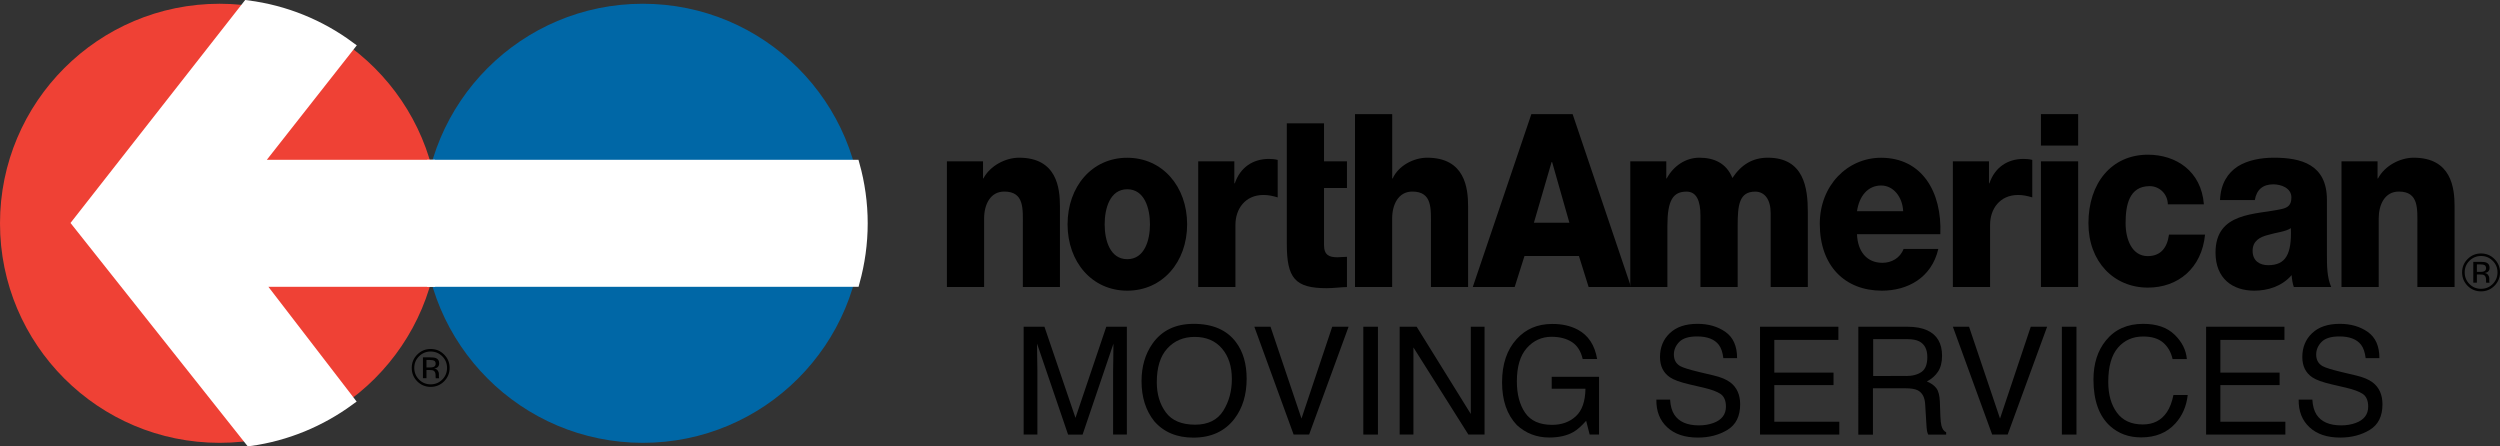 <?xml version="1.0" encoding="utf-8"?>
<!-- Generator: Adobe Illustrator 20.1.0, SVG Export Plug-In . SVG Version: 6.00 Build 0)  -->
<svg version="1.1" xmlns="http://www.w3.org/2000/svg" xmlns:xlink="http://www.w3.org/1999/xlink" x="0px" y="0px"
	 width="432.62px" height="77.24px" viewBox="0 0 432.62 77.24" enable-background="new 0 0 432.62 77.24" xml:space="preserve">
<rect x="0" y="0" width="432.62" height="77.24" fill="#333333" stroke="none"/>
<g>
	<g>
		<g>
			<path fill="#0067A6" d="M149.22,38.65c0,20.98-16.99,37.98-37.98,37.98c-20.98,0-37.99-17.01-37.99-37.98
				c0-20.99,17.01-38,37.99-38C132.23,0.65,149.22,17.66,149.22,38.65z"/>
			<path fill="#EF4135" d="M75.98,38.65c0,20.98-17.01,37.98-37.98,37.98c-20.98,0-38-17.01-38-37.98c0-20.99,17.02-38,38-38
				C58.96,0.65,75.98,17.66,75.98,38.65z"/>
			<path fill="#FFFFFF" stroke="#FFFFFF" stroke-width="1.789" d="M149.26,38.65c0-3.5-0.49-6.89-1.38-10.1H74.6
				c-0.89,3.21-1.38,6.6-1.38,10.1c0,3.5,0.48,6.87,1.38,10.09h73.29C148.77,45.52,149.26,42.15,149.26,38.65z"/>
			<path fill="#FFFFFF" stroke="#FFFFFF" stroke-width="1.789" d="M42.82,0.95L13.34,38.58l29.92,37.71
				c6.37-0.88,12.23-3.36,17.19-6.98L44.63,48.74H74.6c0.9-3.22,1.38-6.59,1.38-10.09c0-3.5-0.49-6.89-1.38-10.1H44.33L60.47,8.02
				C55.4,4.29,49.38,1.79,42.82,0.95z"/>
		</g>
		<g>
			<path d="M76.85,65.99c-0.64,0.64-1.42,0.96-2.33,0.96c-0.9,0-1.68-0.32-2.32-0.96c-0.63-0.64-0.95-1.42-0.95-2.33
				c0-0.9,0.32-1.67,0.96-2.31c0.64-0.64,1.41-0.96,2.31-0.96c0.92,0,1.69,0.32,2.33,0.96c0.64,0.64,0.96,1.41,0.96,2.31
				C77.81,64.57,77.49,65.34,76.85,65.99z M72.51,61.66c-0.55,0.56-0.82,1.22-0.82,2c0,0.79,0.27,1.46,0.82,2.02
				c0.55,0.55,1.22,0.83,2.01,0.83c0.79,0,1.47-0.28,2.02-0.83c0.55-0.56,0.82-1.23,0.82-2.02c0-0.78-0.27-1.44-0.82-2
				c-0.56-0.55-1.23-0.83-2.02-0.83C73.74,60.83,73.07,61.11,72.51,61.66z M74.45,61.84c0.45,0,0.78,0.04,0.99,0.13
				c0.38,0.16,0.56,0.46,0.56,0.91c0,0.33-0.12,0.56-0.35,0.72c-0.12,0.08-0.3,0.14-0.52,0.17c0.28,0.04,0.49,0.16,0.62,0.35
				c0.13,0.19,0.2,0.37,0.2,0.55v0.27c0,0.08,0,0.17,0,0.27c0.01,0.09,0.02,0.16,0.03,0.19L76,65.46h-0.59
				c0-0.02-0.01-0.03-0.01-0.04c0-0.01,0-0.03,0-0.04l-0.02-0.12v-0.29c0-0.42-0.11-0.69-0.35-0.83c-0.14-0.08-0.38-0.11-0.73-0.11
				H73.8v1.42h-0.61v-3.61H74.45z M75.14,62.43c-0.16-0.09-0.42-0.14-0.78-0.14H73.8v1.3h0.58c0.28,0,0.49-0.03,0.63-0.08
				c0.25-0.1,0.38-0.28,0.38-0.56C75.39,62.69,75.31,62.51,75.14,62.43z"/>
		</g>
	</g>
	<g>
		<path d="M163.86,27.92h6.25v2.96h0.06c1.17-2.21,3.83-3.59,6.18-3.59c6.55,0,7.07,5.27,7.07,8.41v13.96H177V39.14
			c0-2.97,0.3-5.99-3.22-5.99c-2.42,0-3.48,2.26-3.48,4.66v11.85h-6.44V27.92z"/>
		<path d="M191.16,38.82c0-2.77,0.92-6.07,3.91-6.07c2.99,0,3.93,3.3,3.93,6.07c0,2.76-0.94,6.03-3.93,6.03
			C192.08,44.85,191.16,41.57,191.16,38.82z M184.74,38.82c0,6.53,4.24,11.48,10.33,11.48c6.09,0,10.36-4.95,10.36-11.48
			c0-6.54-4.27-11.52-10.36-11.52C188.98,27.29,184.74,32.28,184.74,38.82z"/>
		<path d="M207.35,27.92h6.25v3.81h0.08c0.94-2.77,3.14-4.23,5.9-4.23c0.5,0,1.02,0.04,1.52,0.17v6.49
			c-0.83-0.25-1.59-0.42-2.46-0.42c-3.19,0-4.85,2.44-4.85,5.16v10.77h-6.44V27.92z"/>
		<path d="M233.09,32.53h-3.97v9.89c0,1.73,0.91,2.1,2.31,2.1c0.54,0,1.1-0.08,1.66-0.08v5.23c-1.17,0.03-2.34,0.2-3.51,0.2
			c-5.5,0-6.9-1.75-6.9-7.67v-9.67v-4.61v-6.58h6.44v6.58h3.97V32.53z"/>
		<path d="M234.49,19.75h6.43v11.13H241c0.99-2.21,3.63-3.59,5.97-3.59c6.55,0,7.08,5.27,7.08,8.41v13.96h-6.43V39.14
			c0-2.97,0.29-5.99-3.22-5.99c-2.42,0-3.49,2.26-3.49,4.66v11.85h-6.43V19.75z"/>
		<path d="M268.5,28.04h0.09l2.99,10.5h-6.14L268.5,28.04z M254.86,49.67h7.25l1.7-5.37h9.42l1.68,5.37h7.34l-10.11-29.92h-7.14
			L254.86,49.67z"/>
		<path d="M282.1,27.92h6.25v2.96h0.07c1.17-2.16,3.26-3.59,5.65-3.59c2.47,0,4.65,0.88,5.72,3.51c1.54-2.31,3.48-3.51,6.13-3.51
			c6.25,0,6.92,5.23,6.92,9.37v13h-6.43V36.88c0-2.34-1.02-3.72-2.68-3.72c-2.77,0-3.03,2.35-3.03,5.86v10.65h-6.44V37.3
			c0-2.54-0.67-4.14-2.41-4.14c-2.32,0-3.31,1.47-3.31,5.9v10.61h-6.42V27.92z"/>
		<path d="M321.35,36.55c0.38-2.64,1.9-4.45,4.17-4.45c2.16,0,3.71,2.02,3.82,4.45H321.35z M335.77,40.53
			c0.31-7.37-3.21-13.23-10.26-13.23c-5.79,0-10.6,4.77-10.6,11.43c0,7.29,4.35,11.57,10.75,11.57c4.4,0,8.59-2.18,9.76-7.22h-6.01
			c-0.61,1.61-2.12,2.4-3.66,2.4c-2.72,0-4.29-1.97-4.4-4.95H335.77z"/>
		<path d="M337.94,27.92h6.25v3.81h0.07c0.94-2.77,3.14-4.23,5.9-4.23c0.5,0,1.02,0.04,1.52,0.17v6.49
			c-0.83-0.25-1.59-0.42-2.45-0.42c-3.19,0-4.85,2.44-4.85,5.16v10.77h-6.44V27.92z"/>
		<path d="M353.18,27.92h6.44v21.74h-6.44V27.92z M359.62,25.19h-6.44v-5.44h6.44V25.19z"/>
		<path d="M375.14,35.35c-0.04-1.86-1.52-3.14-3.14-3.14c-3.6,0-4.17,3.38-4.17,6.41c0,2.8,1.1,5.7,3.83,5.7
			c2.23,0,3.37-1.43,3.68-3.72h6.24c-0.57,5.81-4.66,9.17-9.89,9.17c-5.9,0-10.29-4.49-10.29-11.14c0-6.93,3.99-11.86,10.29-11.86
			c4.89,0,9.24,2.85,9.69,8.59H375.14z"/>
		<path d="M389.81,43.41c0-1.7,1.21-2.38,2.65-2.75c1.4-0.43,3.06-0.56,3.97-1.18c0.16,4.49-0.87,6.41-3.93,6.41
			C391.08,45.89,389.81,45.19,389.81,43.41z M390.19,34.63c0.31-1.86,1.44-2.73,3.21-2.73c1.33,0,3.12,0.63,3.12,2.26
			c0,1.35-0.61,1.77-1.71,2.02c-4.46,1-11.42,0.46-11.42,7.53c0,4.5,2.96,6.59,6.7,6.59c2.35,0,4.8-0.75,6.47-2.69
			c0.06,0.72,0.15,1.38,0.38,2.06h6.47c-0.74-1.72-0.74-3.72-0.74-5.57v-9.52c0-6.16-4.52-7.29-9.17-7.29
			c-2.25,0-4.52,0.42-6.25,1.5c-1.74,1.13-2.96,2.98-3.08,5.83H390.19z"/>
		<path d="M405.19,27.92h6.24v2.96h0.08c1.17-2.21,3.82-3.59,6.17-3.59c6.55,0,7.08,5.27,7.08,8.41v13.96h-6.44V39.14
			c0-2.97,0.3-5.99-3.21-5.99c-2.43,0-3.48,2.26-3.48,4.66v11.85h-6.44V27.92z"/>
		<g>
			<path d="M431.66,49.46c-0.64,0.64-1.42,0.96-2.33,0.96c-0.9,0-1.68-0.32-2.32-0.96c-0.63-0.64-0.95-1.41-0.95-2.33
				c0-0.9,0.32-1.67,0.96-2.31c0.64-0.64,1.41-0.96,2.31-0.96c0.92,0,1.69,0.32,2.33,0.96c0.64,0.64,0.96,1.41,0.96,2.31
				C432.62,48.04,432.3,48.81,431.66,49.46z M427.33,45.13c-0.55,0.55-0.82,1.22-0.82,2c0,0.79,0.27,1.46,0.82,2.02
				c0.55,0.55,1.22,0.83,2.01,0.83c0.79,0,1.47-0.28,2.02-0.83c0.55-0.56,0.83-1.23,0.83-2.02c0-0.78-0.27-1.44-0.83-2
				c-0.56-0.55-1.23-0.83-2.02-0.83C428.55,44.3,427.89,44.58,427.33,45.13z M429.27,45.31c0.45,0,0.78,0.04,0.99,0.13
				c0.38,0.16,0.56,0.46,0.56,0.91c0,0.33-0.12,0.56-0.35,0.72c-0.12,0.08-0.3,0.14-0.52,0.17c0.28,0.04,0.49,0.16,0.62,0.35
				c0.13,0.19,0.2,0.38,0.2,0.56v0.27c0,0.08,0,0.17,0,0.27c0.01,0.1,0.02,0.16,0.03,0.19l0.02,0.05h-0.59
				c0-0.02-0.01-0.03-0.01-0.04c0-0.01,0-0.03,0-0.04l-0.01-0.12v-0.29c0-0.42-0.11-0.69-0.35-0.83c-0.14-0.08-0.38-0.11-0.73-0.11
				h-0.51v1.42H428v-3.61H429.27z M429.96,45.89c-0.16-0.09-0.42-0.14-0.78-0.14h-0.56v1.3h0.58c0.28,0,0.49-0.03,0.63-0.08
				c0.25-0.1,0.38-0.28,0.38-0.56C430.2,46.16,430.12,45.98,429.96,45.89z"/>
		</g>
		<g>
			<path d="M177.16,56.54h3.58l5.37,15.77l5.33-15.77H195V75.2h-2.38V64.19c0-0.38,0.01-1.01,0.03-1.89
				c0.02-0.88,0.03-1.82,0.03-2.83l-5.34,15.74h-2.51l-5.37-15.74v0.57c0,0.46,0.01,1.15,0.03,2.09c0.02,0.94,0.03,1.62,0.03,2.06
				V75.2h-2.38V56.54z"/>
			<path d="M213.88,59.21c1.24,1.65,1.85,3.76,1.85,6.33c0,2.78-0.71,5.1-2.12,6.94c-1.66,2.16-4.03,3.25-7.1,3.25
				c-2.87,0-5.13-0.95-6.77-2.84c-1.46-1.83-2.2-4.14-2.2-6.93c0-2.52,0.63-4.68,1.88-6.47c1.61-2.3,3.99-3.45,7.14-3.45
				C209.86,56.04,212.3,57.1,213.88,59.21z M211.68,71.09c1-1.59,1.49-3.43,1.49-5.5c0-2.19-0.57-3.96-1.72-5.29
				c-1.15-1.34-2.72-2-4.71-2c-1.93,0-3.51,0.66-4.73,1.99c-1.22,1.32-1.83,3.28-1.83,5.86c0,2.06,0.52,3.8,1.57,5.22
				c1.05,1.42,2.75,2.12,5.09,2.12C209.07,73.48,210.68,72.68,211.68,71.09z"/>
			<path d="M219.86,56.54l5.36,15.89l5.32-15.89h2.83l-6.83,18.66h-2.68l-6.8-18.66H219.86z"/>
			<path d="M235.92,56.54h2.53V75.2h-2.53V56.54z"/>
			<path d="M242.21,56.54h2.94l9.37,15.1v-15.1h2.38V75.2h-2.8l-9.51-15.08V75.2h-2.38V56.54z"/>
			<path d="M273.03,57.05c1.82,0.97,2.94,2.66,3.35,5.08h-2.5c-0.3-1.34-0.92-2.32-1.85-2.93c-0.94-0.61-2.12-0.92-3.54-0.92
				c-1.69,0-3.12,0.65-4.27,1.94c-1.16,1.3-1.73,3.23-1.73,5.79c0,2.22,0.48,4.03,1.43,5.42c0.95,1.39,2.51,2.09,4.67,2.09
				c1.65,0,3.02-0.49,4.1-1.48c1.08-0.98,1.64-2.58,1.67-4.77h-5.84V65.2h8.19v10h-1.62l-0.61-2.38c-0.84,0.94-1.58,1.59-2.23,1.95
				c-1.09,0.62-2.48,0.94-4.16,0.94c-2.17,0-4.04-0.72-5.6-2.15c-1.71-1.8-2.56-4.26-2.56-7.4c0-3.13,0.83-5.62,2.5-7.46
				c1.58-1.76,3.63-2.64,6.15-2.64C270.28,56.04,271.77,56.38,273.03,57.05z"/>
			<path d="M289.01,69.17c0.06,1.06,0.3,1.92,0.72,2.58c0.81,1.24,2.23,1.86,4.27,1.86c0.91,0,1.74-0.14,2.49-0.41
				c1.45-0.53,2.18-1.47,2.18-2.84c0-1.02-0.31-1.75-0.92-2.18c-0.62-0.42-1.6-0.78-2.93-1.09l-2.45-0.57
				c-1.6-0.37-2.73-0.78-3.39-1.23c-1.15-0.78-1.72-1.95-1.72-3.5c0-1.68,0.56-3.06,1.69-4.13c1.13-1.08,2.73-1.62,4.8-1.62
				c1.9,0,3.52,0.47,4.85,1.41c1.33,0.94,2,2.45,2,4.52h-2.38c-0.12-1-0.38-1.76-0.78-2.29c-0.74-0.97-1.99-1.46-3.76-1.46
				c-1.43,0-2.46,0.31-3.08,0.94c-0.62,0.63-0.94,1.36-0.94,2.19c0,0.92,0.37,1.59,1.11,2.01c0.48,0.27,1.58,0.61,3.28,1.02
				l2.53,0.6c1.22,0.29,2.16,0.68,2.83,1.18c1.15,0.87,1.72,2.14,1.72,3.8c0,2.07-0.73,3.54-2.2,4.43
				c-1.47,0.89-3.17,1.33-5.11,1.33c-2.26,0-4.03-0.59-5.31-1.78c-1.28-1.18-1.91-2.77-1.88-4.79H289.01z"/>
			<path d="M304.57,56.54h13.56v2.28h-11.09v5.66h10.25v2.16h-10.25v6.34h11.25v2.22h-13.72V56.54z"/>
			<path d="M321.61,56.54h8.45c1.39,0,2.54,0.21,3.44,0.62c1.72,0.79,2.57,2.26,2.57,4.4c0,1.12-0.23,2.03-0.69,2.74
				c-0.46,0.71-1.11,1.28-1.94,1.71c0.73,0.3,1.27,0.68,1.64,1.17c0.37,0.48,0.57,1.27,0.61,2.36l0.09,2.51
				c0.03,0.72,0.09,1.25,0.18,1.6c0.15,0.6,0.43,0.98,0.82,1.15v0.41h-3.1c-0.09-0.16-0.15-0.37-0.21-0.62
				c-0.05-0.26-0.09-0.75-0.13-1.48l-0.19-3.12c-0.06-1.22-0.49-2.04-1.31-2.46c-0.46-0.23-1.19-0.34-2.19-0.34h-5.54v8.03h-2.53
				V56.54z M329.8,65.07c1.15,0,2.05-0.24,2.72-0.71c0.67-0.47,1-1.33,1-2.57c0-1.33-0.47-2.23-1.4-2.72c-0.5-0.25-1.17-0.38-2-0.38
				h-5.97v6.37H329.8z"/>
			<path d="M340.74,56.54l5.36,15.89l5.32-15.89h2.83l-6.83,18.66h-2.68l-6.8-18.66H340.74z"/>
			<path d="M356.8,56.54h2.53V75.2h-2.53V56.54z"/>
			<path d="M376.29,57.9c1.29,1.24,2,2.65,2.14,4.23h-2.47c-0.27-1.2-0.82-2.15-1.64-2.85c-0.82-0.7-1.97-1.05-3.45-1.05
				c-1.8,0-3.26,0.65-4.37,1.94c-1.11,1.29-1.67,3.27-1.67,5.93c0,2.18,0.5,3.95,1.5,5.31c1,1.36,2.49,2.04,4.48,2.04
				c1.83,0,3.22-0.71,4.17-2.14c0.51-0.75,0.88-1.74,1.13-2.96h2.47c-0.22,1.97-0.94,3.61-2.15,4.94c-1.46,1.6-3.43,2.4-5.91,2.4
				c-2.14,0-3.93-0.66-5.38-1.97c-1.91-1.74-2.87-4.42-2.87-8.04c0-2.75,0.72-5.01,2.16-6.77c1.55-1.91,3.7-2.87,6.43-2.87
				C373.2,56.04,375.01,56.66,376.29,57.9z"/>
			<path d="M381.76,56.54h13.56v2.28h-11.09v5.66h10.25v2.16h-10.25v6.34h11.25v2.22h-13.72V56.54z"/>
			<path d="M400.15,69.17c0.06,1.06,0.3,1.92,0.72,2.58c0.81,1.24,2.23,1.86,4.27,1.86c0.91,0,1.74-0.14,2.49-0.41
				c1.45-0.53,2.18-1.47,2.18-2.84c0-1.02-0.31-1.75-0.92-2.18c-0.62-0.42-1.6-0.78-2.92-1.09l-2.45-0.57
				c-1.6-0.37-2.73-0.78-3.39-1.23c-1.15-0.78-1.72-1.95-1.72-3.5c0-1.68,0.56-3.06,1.69-4.13c1.13-1.08,2.73-1.62,4.8-1.62
				c1.9,0,3.52,0.47,4.85,1.41c1.33,0.94,2,2.45,2,4.52h-2.38c-0.12-1-0.38-1.76-0.78-2.29c-0.74-0.97-1.99-1.46-3.76-1.46
				c-1.43,0-2.46,0.31-3.08,0.94c-0.62,0.63-0.94,1.36-0.94,2.19c0,0.92,0.37,1.59,1.11,2.01c0.48,0.27,1.58,0.61,3.28,1.02
				l2.53,0.6c1.22,0.29,2.16,0.68,2.83,1.18c1.15,0.87,1.72,2.14,1.72,3.8c0,2.07-0.73,3.54-2.2,4.43
				c-1.46,0.89-3.17,1.33-5.11,1.33c-2.26,0-4.03-0.59-5.31-1.78c-1.28-1.18-1.91-2.77-1.88-4.79H400.15z"/>
		</g>
	</g>
</g>
</svg>
